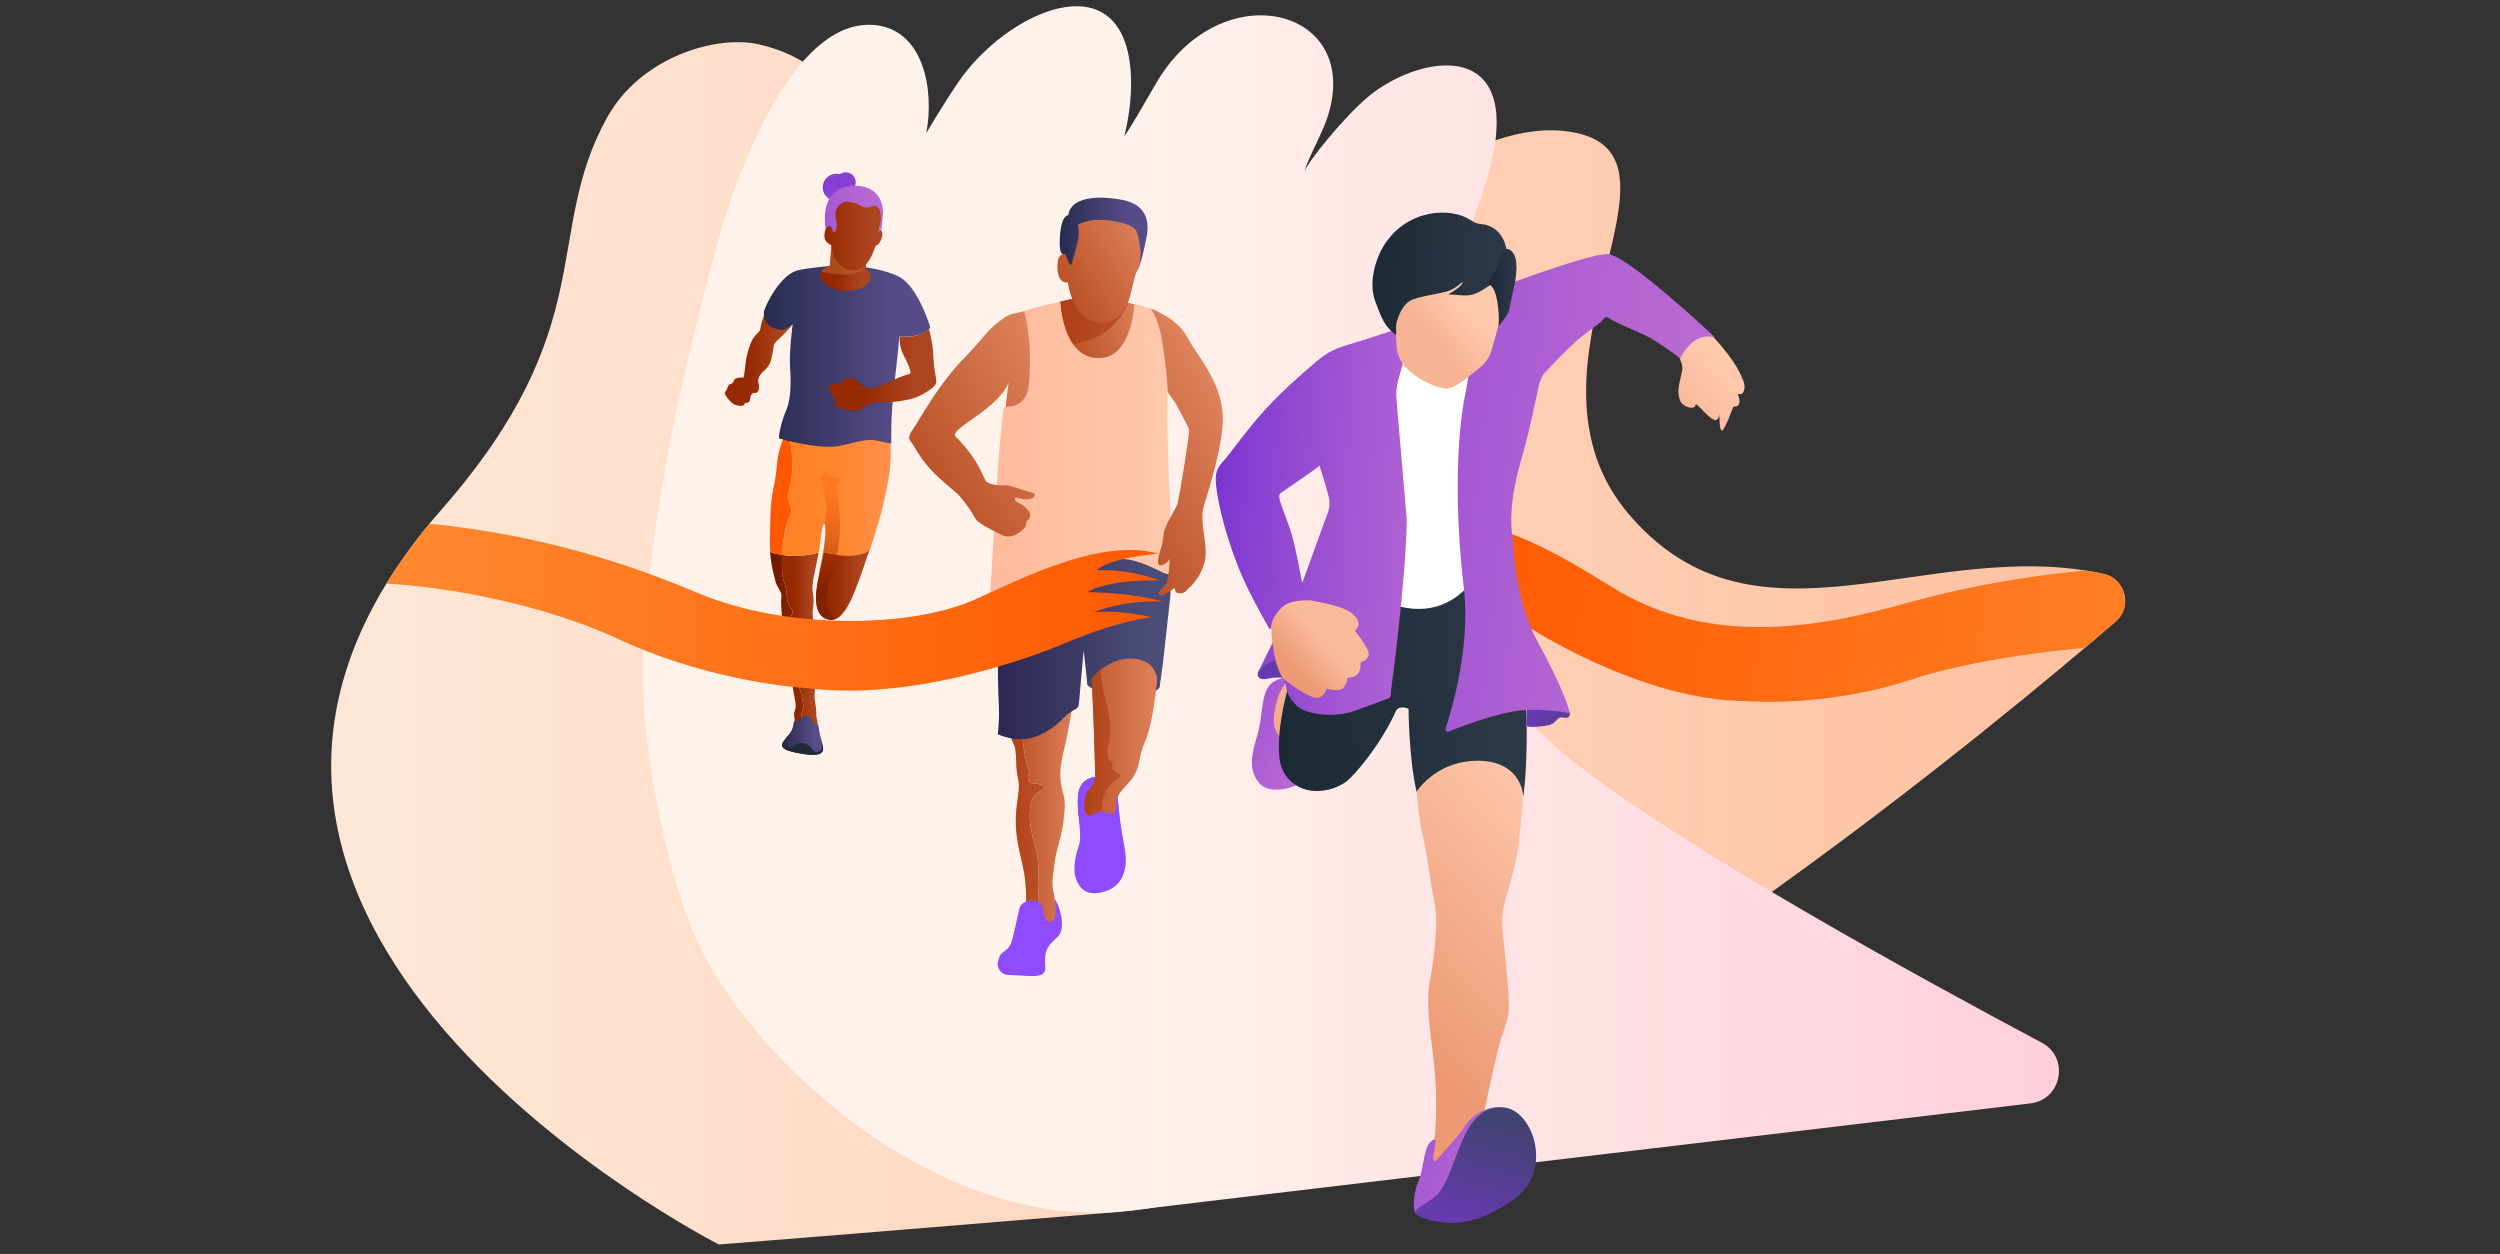 <?xml version="1.0" encoding="UTF-8"?>
<svg xmlns="http://www.w3.org/2000/svg" xmlns:xlink="http://www.w3.org/1999/xlink" viewBox="0 0 1440 722.26">
  <rect x="0" y="0" width="1440" height="722.26" fill="#333333" stroke="none"/>
  <defs>
    <linearGradient id="linear-gradient" x1="1240.04" y1="370.55" x2="190.75" y2="370.55" gradientUnits="userSpaceOnUse">
      <stop offset="0" stop-color="#ffc0a0"></stop>
      <stop offset=".49" stop-color="#fed4bc"></stop>
      <stop offset="1" stop-color="#fee7d6"></stop>
    </linearGradient>
    <linearGradient id="linear-gradient-2" x1="1185.96" y1="351.06" x2="370.14" y2="351.06" gradientUnits="userSpaceOnUse">
      <stop offset="0" stop-color="#ffcfdc"></stop>
      <stop offset=".67" stop-color="#fff2eb"></stop>
    </linearGradient>
    <linearGradient id="linear-gradient-3" x1="473.9" y1="107.92" x2="489.56" y2="107.92" gradientUnits="userSpaceOnUse">
      <stop offset="0" stop-color="#7b36d2"></stop>
      <stop offset=".18" stop-color="#8740d2"></stop>
    </linearGradient>
    <linearGradient id="linear-gradient-4" x1="481.46" y1="104.95" x2="492.89" y2="104.95" gradientUnits="userSpaceOnUse">
      <stop offset=".18" stop-color="#833cd2"></stop>
      <stop offset=".29" stop-color="#8740d2"></stop>
    </linearGradient>
    <linearGradient id="linear-gradient-5" x1="469.99" y1="336.43" x2="501.2" y2="336.43" gradientUnits="userSpaceOnUse">
      <stop offset=".33" stop-color="#962900"></stop>
      <stop offset=".8" stop-color="#ae4521"></stop>
    </linearGradient>
    <linearGradient id="linear-gradient-6" x1="450.38" y1="376.38" x2="472.13" y2="376.38" xlink:href="#linear-gradient-5"></linearGradient>
    <linearGradient id="linear-gradient-7" x1="513.11" y1="277.92" x2="450.5" y2="277.92" gradientUnits="userSpaceOnUse">
      <stop offset="0" stop-color="#ff914d"></stop>
      <stop offset=".35" stop-color="#ff8936"></stop>
      <stop offset=".71" stop-color="#ff8328"></stop>
      <stop offset="1" stop-color="#ff8223"></stop>
    </linearGradient>
    <linearGradient id="linear-gradient-8" x1="443.6" y1="368.58" x2="462.71" y2="368.58" gradientUnits="userSpaceOnUse">
      <stop offset=".19" stop-color="#721b00"></stop>
      <stop offset="1" stop-color="#962900"></stop>
    </linearGradient>
    <linearGradient id="linear-gradient-9" x1="477.16" y1="357.12" x2="477.16" y2="271.52" gradientUnits="userSpaceOnUse">
      <stop offset=".19" stop-color="#721b00"></stop>
      <stop offset=".88" stop-color="#ff5900" stop-opacity=".5"></stop>
    </linearGradient>
    <linearGradient id="linear-gradient-10" x1="417.44" y1="205.43" x2="459.47" y2="205.43" xlink:href="#linear-gradient-5"></linearGradient>
    <linearGradient id="linear-gradient-11" x1="439.97" y1="205.2" x2="535.76" y2="205.2" gradientUnits="userSpaceOnUse">
      <stop offset="0" stop-color="#262c4f"></stop>
      <stop offset=".8" stop-color="#584c88"></stop>
    </linearGradient>
    <linearGradient id="linear-gradient-12" x1="476.99" y1="213.05" x2="539.31" y2="213.05" xlink:href="#linear-gradient-5"></linearGradient>
    <linearGradient id="linear-gradient-13" x1="472.37" y1="152.76" x2="501.56" y2="152.76" xlink:href="#linear-gradient-5"></linearGradient>
    <linearGradient id="linear-gradient-14" x1="474.85" y1="133.79" x2="508.23" y2="133.79" gradientUnits="userSpaceOnUse">
      <stop offset="0" stop-color="#962900"></stop>
      <stop offset=".8" stop-color="#ae4521"></stop>
    </linearGradient>
    <linearGradient id="linear-gradient-15" x1="475.08" y1="120.22" x2="508.61" y2="120.22" gradientUnits="userSpaceOnUse">
      <stop offset="0" stop-color="#a458d3"></stop>
      <stop offset=".06" stop-color="#a659d3"></stop>
      <stop offset=".57" stop-color="#b465d3"></stop>
      <stop offset="1" stop-color="#ba6ad3"></stop>
    </linearGradient>
    <linearGradient id="linear-gradient-16" x1="450.52" y1="423.7" x2="474.1" y2="423.7" xlink:href="#linear-gradient-11"></linearGradient>
    <linearGradient id="linear-gradient-17" x1="620.53" y1="458.69" x2="585.14" y2="458.69" gradientTransform="rotate(-.24 534.065 332.958)" gradientUnits="userSpaceOnUse">
      <stop offset="0" stop-color="#dd835d"></stop>
      <stop offset="1" stop-color="#bc5229"></stop>
    </linearGradient>
    <linearGradient id="linear-gradient-18" x1="578" y1="458.1" x2="600.97" y2="458.1" gradientTransform="rotate(-.24 534.065 332.958)" gradientUnits="userSpaceOnUse">
      <stop offset="0" stop-color="#af3f14"></stop>
      <stop offset="1" stop-color="#bc5229"></stop>
    </linearGradient>
    <linearGradient id="linear-gradient-19" x1="666.93" y1="428.75" x2="620.29" y2="428.75" xlink:href="#linear-gradient-17"></linearGradient>
    <linearGradient id="linear-gradient-20" x1="674.08" y1="369.47" x2="574.48" y2="369.05" gradientTransform="rotate(-.24 534.065 332.958)" gradientUnits="userSpaceOnUse">
      <stop offset=".12" stop-color="#4b4d78"></stop>
      <stop offset=".99" stop-color="#2d2753"></stop>
    </linearGradient>
    <linearGradient id="linear-gradient-21" x1="657.8" y1="175.23" x2="616.81" y2="198.89" xlink:href="#linear-gradient-17"></linearGradient>
    <linearGradient id="linear-gradient-22" x1="611.3" y1="185.23" x2="650.66" y2="185.23" xlink:href="#linear-gradient-18"></linearGradient>
    <linearGradient id="linear-gradient-23" x1="570.14" y1="259.24" x2="674.86" y2="259.24" gradientTransform="rotate(-.24 534.065 332.958)" gradientUnits="userSpaceOnUse">
      <stop offset="0" stop-color="#ffba9b"></stop>
      <stop offset="1" stop-color="#ffc9ad"></stop>
    </linearGradient>
    <linearGradient id="linear-gradient-24" x1="710.32" y1="238.16" x2="632.74" y2="282.95" xlink:href="#linear-gradient-17"></linearGradient>
    <linearGradient id="linear-gradient-25" x1="664.01" y1="133.82" x2="612.59" y2="163.51" xlink:href="#linear-gradient-17"></linearGradient>
    <linearGradient id="linear-gradient-26" x1="611.18" y1="135.03" x2="661.83" y2="135.03" gradientTransform="rotate(-.24 534.065 332.958)" xlink:href="#linear-gradient-11"></linearGradient>
    <linearGradient id="linear-gradient-27" x1="617.12" y1="225.48" x2="535.47" y2="272.62" xlink:href="#linear-gradient-17"></linearGradient>
    <linearGradient id="linear-gradient-28" x1="620.3" y1="429.84" x2="644.79" y2="429.84" xlink:href="#linear-gradient-18"></linearGradient>
    <linearGradient id="linear-gradient-29" x1="113.53" y1="348.24" x2="670.05" y2="348.24" gradientUnits="userSpaceOnUse">
      <stop offset="0" stop-color="#ff963d"></stop>
      <stop offset="1" stop-color="#ff5900"></stop>
    </linearGradient>
    <linearGradient id="linear-gradient-30" x1="1476.55" y1="361.68" x2="831.12" y2="361.68" gradientTransform="rotate(5.56 1130.69 344.422)" xlink:href="#linear-gradient-29"></linearGradient>
    <linearGradient id="linear-gradient-31" x1="940.62" y1="196.64" x2="966.29" y2="168.07" gradientTransform="rotate(10.04 789.524 339.055)" gradientUnits="userSpaceOnUse">
      <stop offset="0" stop-color="#f9b99a"></stop>
      <stop offset=".76" stop-color="#ffc9ad"></stop>
    </linearGradient>
    <linearGradient id="linear-gradient-32" x1="705.75" y1="379.92" x2="750.43" y2="379.92" gradientTransform="rotate(24.17 637.916 435.997)" xlink:href="#linear-gradient-15"></linearGradient>
    <linearGradient id="linear-gradient-33" x1="746.78" y1="589.81" x2="954.06" y2="431.76" gradientTransform="rotate(-4.6 575.566 645.819)" gradientUnits="userSpaceOnUse">
      <stop offset=".15" stop-color="#ec9974"></stop>
      <stop offset=".76" stop-color="#ffc9ad"></stop>
    </linearGradient>
    <linearGradient id="linear-gradient-34" x1="753.15" y1="419.52" x2="897.97" y2="419.52" gradientTransform="rotate(-4.6 575.566 645.819)" gradientUnits="userSpaceOnUse">
      <stop offset="0" stop-color="#1b2a35"></stop>
      <stop offset="1" stop-color="#2e3947"></stop>
    </linearGradient>
    <linearGradient id="linear-gradient-35" x1="876.51" y1="392.89" x2="902.06" y2="392.89" gradientTransform="rotate(6.14 730.531 422.963)" gradientUnits="userSpaceOnUse">
      <stop offset="0" stop-color="#683ab3"></stop>
      <stop offset="1" stop-color="#593e9a"></stop>
    </linearGradient>
    <linearGradient id="linear-gradient-36" x1="821.69" y1="268.74" x2="961.95" y2="268.74" gradientTransform="rotate(6.14 730.531 422.963)" xlink:href="#linear-gradient-15"></linearGradient>
    <linearGradient id="linear-gradient-37" x1="720.77" y1="385.7" x2="751.72" y2="385.7" xlink:href="#linear-gradient-35"></linearGradient>
    <linearGradient id="linear-gradient-38" x1="692.92" y1="296.56" x2="806.33" y2="296.56" gradientTransform="rotate(3.07 754.986 413.894)" gradientUnits="userSpaceOnUse">
      <stop offset="0" stop-color="#7b36d2"></stop>
      <stop offset=".19" stop-color="#8740d2"></stop>
      <stop offset=".7" stop-color="#a457d2"></stop>
      <stop offset="1" stop-color="#af61d3"></stop>
    </linearGradient>
    <linearGradient id="linear-gradient-39" x1="734.33" y1="388.75" x2="770.82" y2="348.12" gradientTransform="rotate(6.14 730.531 422.963)" gradientUnits="userSpaceOnUse">
      <stop offset=".15" stop-color="#ec9974"></stop>
      <stop offset=".57" stop-color="#f9ba9b"></stop>
    </linearGradient>
    <linearGradient id="linear-gradient-40" x1="780.47" y1="198.75" x2="833.65" y2="139.55" gradientTransform="rotate(6.14 730.531 422.963)" gradientUnits="userSpaceOnUse">
      <stop offset=".3" stop-color="#f6b494"></stop>
      <stop offset=".6" stop-color="#ffc9ad"></stop>
    </linearGradient>
    <linearGradient id="linear-gradient-41" x1="777.04" y1="154.73" x2="853.1" y2="154.73" gradientTransform="rotate(3.07 754.986 413.894)" xlink:href="#linear-gradient-34"></linearGradient>
    <linearGradient id="linear-gradient-42" x1="843.96" y1="159.98" x2="859.45" y2="159.98" gradientTransform="rotate(3.07 754.986 413.894)" xlink:href="#linear-gradient-34"></linearGradient>
    <linearGradient id="linear-gradient-43" x1="831.7" y1="618.41" x2="883.51" y2="618.41" gradientTransform="rotate(21.74 715.46 614.026)" xlink:href="#linear-gradient-15"></linearGradient>
    <linearGradient id="linear-gradient-44" x1="841.69" y1="689.13" x2="841.69" y2="616.04" gradientTransform="rotate(13.43 764.349 710.37)" gradientUnits="userSpaceOnUse">
      <stop offset="0" stop-color="#683ab3"></stop>
      <stop offset=".49" stop-color="#523f8d"></stop>
      <stop offset="1" stop-color="#3e446b"></stop>
    </linearGradient>
    <clipPath id="clippath">
      <path class="cls-18" d="M1025.8 509.96c86.06-61.89 158.41-122.33 192.78-151.87 9.98-8.58 5.78-24.82-7.09-27.59-101.07-21.82-199.62 50.91-272.7-33.62-10.73-12.41 121.13-29.49 121.47-43.57 3.53-144.32-87.65-166.68-155.99-177.44-13.87-2.18-28.18-.03-42.87 4.95 7.33-58.6-46.7-47.58-73.68-24.83C774 67.55 752.73 93.87 751.5 98.62c1.02-5.4 9.32-20.48 12.37-28.93 23.48-65.01-60.66-86.75-98.26-21.23-18.32 31.94-17.97 29.68-17.97 29.68s5.14-18.39 3.59-37.61c-5.13-63.8-71.66-34.02-99.61 7.29-8.87 13.11-18.09 28.8-18.09 28.8 4.7-24.31-1.19-59.89-30.22-62.24-15.34-1.24-29.06 7.58-40.9 21.12-7.29-4.39-15.47-7.74-25.4-9.98-24.53-5.55-68.18 7.34-87.46 42.4-37.12 67.54-2.65 119.94-95.34 225.7C46.87 530.19 414.04 716.81 414.04 716.81s608.82 7.77 782.25-6.63l123.27-64.98s-167.12-70.05-293.75-135.24Z"></path>
    </clipPath>
    <style>.cls-13,.cls-18,.cls-39,.cls-4{stroke-width:0}.cls-4{fill:#2b5565}.cls-13{fill:#e8bc5e}.cls-18{fill:none}.cls-39{fill:#8f4bff}</style>
  </defs>
  <g style="isolation:isolate">
    <g id="Layer_2">
      <g id="Layer_3">
        <path class="cls-18" d="M1440 722.2.73 722.26 0 0h1440v722.2z"></path>
        <g style="clip-path:url(#clippath)">
          <path d="M1240.04 339.37c-110.87-45.75-221.3 49.99-301.25-42.49-73.52-85.04 45.5-208.42-34.51-221-93.77-14.75-208.3 168.71-315.55 84.15C493.57 85 492.66 38.12 437 25.53c-24.53-5.55-68.18 7.34-87.46 42.4-37.12 67.54-2.65 119.94-95.34 225.7C46.86 530.2 414.03 716.82 414.03 716.82s57.42-4.42 230.85-18.81c214.7-17.82 595.16-358.63 595.16-358.63Z" style="fill:url(#linear-gradient);stroke-width:0"></path>
          <path d="M1169.49 635.58c18.14-2.16 22.69-26.4 6.57-34.98-73.2-38.95-203.04-110.36-265.98-158.98-96.07-74.21-105.18-180.32-83.72-251.14 7.13-23.55 14.97-46.17 23.38-67.68 40.82-104.41-29.83-93.93-62.01-66.8-13.72 11.56-34.99 37.88-36.22 42.63 1.02-5.4 9.32-20.48 12.37-28.93 23.48-65.01-60.66-86.75-98.26-21.23-18.32 31.94-17.97 29.68-17.97 29.68s5.14-18.39 3.59-37.61c-5.13-63.8-71.66-34.02-99.61 7.29-8.87 13.11-18.09 28.8-18.09 28.8 4.7-24.31-1.19-59.89-30.22-62.24-42.74-3.45-72.93 71.21-84.86 108.31-9.89 30.75-24.81 94.93-27.83 109.1-10.16 47.71-18.87 104.62-20.32 144.88-2 55.46 15.31 130.38 31.36 165.64C430.82 606.37 534 706.66 644.89 697.98l524.61-62.42Z" style="fill:url(#linear-gradient-2);stroke-width:0"></path>
          <circle cx="481.73" cy="107.92" r="7.83" style="fill:url(#linear-gradient-3);stroke-width:0"></circle>
          <circle cx="487.17" cy="104.95" r="5.72" style="fill:url(#linear-gradient-4);stroke-width:0"></circle>
          <path d="M470.21 340.3c-.51 5.07-.81 14.99 7.16 16.68 7.97 1.69 13.57-11.12 19.73-29.33 1.17-3.44 2.59-7.48 4.1-11.92-5.55 3.83-13.08 4.33-26.69 2.68-1.45 7.16-3.88 17.73-4.3 21.9Z" style="fill:url(#linear-gradient-5);stroke-width:0"></path>
          <path d="M450.5 319.63c-.14 3.02-.16 6.18-.02 9.41.28 6.22 2.62 7.64 2.8 14.76.06 2.37.89 4.97 2.47 6.6.87.9 1.12 2.24.54 3.35-3.5 6.69-1.95 14.87-.91 22.42 1.16 8.37 5.86 20.16 7.13 28.51.86 5.66-1.39 3.68-.77 11.18 0 .09.21 1.48.52 3.63-1.53-.23-3.05-.45-4.57-.71-.13-.02-.25-.03-.38-.04.02-.19.03-.4.05-.6-.49 1.56-1.51 3.41-3.45 5.7-4.58 5.39-6.66 7.81 8.04 10.3 14.71 2.48 9.12-4.65 9.24-11.78.15-8.56-1.25-8.03-1.03-12.09.12-2.22-1.07-6.95-1-9.25.42-13.8 4.18-14.33 1.27-32.37-.91-5.65-2.95-12.88-2.15-18.15 1.14-7.51-.73-8.08-.23-13.54.52-5.64 2.19-11.14 3.53-18.85-.97.45-4.07 1.36-10.09 2.01-2.63.28-7.13.06-10.99-.49Z" style="fill:url(#linear-gradient-6);stroke-width:0"></path>
          <path d="M501.06 316.59c.11-.41 1.5-4.37 1.64-4.82 2.11-6.99 4.38-13.94 6.03-21.06 2.15-9.29 4.15-18.65 4.35-28.2.16-7.65-.13-17.78-6.93-22.86-4.86-3.63-11.44-4.21-17.3-4.03-10.25.32-20.51 2.99-30.13 6.41-1.7 2.51-3.07 5.16-3.46 8.15-.44 3.42.47 6.86.77 10.3.78 9.07.4 14.5-1.96 23.29-1.69 6.28 3.9 7.45.62 14.14-2.02 4.12-3.74 12.19-4.19 21.73 3.86.55 8.36.77 10.99.49 2-.22 9.64-1.3 10.24-2.19.28-.42 1.48-16.28 3-16.03 2.03-.17-.24 14.62-.42 16.46 2.79.71 9.48 1.76 13.83 1.82 5.5.08 12.48-1.88 12.93-3.6Z" style="fill:url(#linear-gradient-7);stroke-width:0"></path>
          <path d="M457.69 418.78c1.52.25 3.05.48 4.57.71-.31-2.15-.51-3.54-.52-3.63-.62-7.51 1.63-5.52.77-11.18-1.27-8.35-5.97-20.14-7.13-28.51-1.04-7.54-2.59-15.72.91-22.42.58-1.11.34-2.45-.54-3.35-1.57-1.62-2.41-4.23-2.47-6.6-.18-7.12-2.53-8.54-2.8-14.76-.14-3.23-.13-6.39.02-9.41-3.24-.46-6.02-1.15-6.9-1.96.33 6.77 1.65 11.45 3.03 17.08.96 3.92 3.88 5.95 3.48 9.15-.66 5.31.66 11.35.47 14.88-.54 10.11-.71 12.98.97 18.51 2.84 9.28 3.94 12.11 4.81 17.15 1.72 9.91 2.68 12.09 1.39 15.04-1.17 2.67.82 4.77-.41 8.66-.01.21-.03.41-.05.6.12 0 .25.02.38.04Z" style="fill:url(#linear-gradient-8);stroke-width:0"></path>
          <path d="M447.33 269.5c-.16 3.23-1.02 7.63-1.87 12.02-.11.67-.23 1.36-.37 2.06-1.47 7.45-1.51 18.39-1.57 30.44 0 1.29.02 2.5.08 3.65.87.81 3.66 1.5 6.9 1.96.45-9.53 2.17-17.61 4.19-21.73 3.28-6.69-2.3-7.86-.62-14.14 2.36-8.79 2.74-14.22 1.96-23.29-.3-3.44-1.21-6.87-.77-10.3.39-2.99 1.76-5.64 3.46-8.15-1.3.46-2.03.75-2.03.75s-8.56 10.71-9.35 26.72Z" style="fill:#ff5900;stroke-width:0"></path>
          <g style="opacity:.61;mix-blend-mode:multiply">
            <path d="M472.59 274.74c2.7 9.22 4.59 17.67 2.62 27.16.45 2.4.19 8.22-.52 12.43-1.07 6.35-3.96 20.89-4.48 25.96-.51 5.07-.81 14.99 7.16 16.68 1.07.23 2.1.18 3.09-.09-.18-1.79-1.57-3.36-2.53-4.97-3.82-6.46-.74-14.57 1.54-21.72 3.87-12.11 5.19-25.02 3.87-37.66-.69-6.61-2.82-11.5.99-16.95-3.94.06-5.71-.42-9.03-4.06-2.58 3.05-2.21 2.65-2.71 3.22Z" style="fill:url(#linear-gradient-9);stroke-width:0"></path>
          </g>
          <path d="M476.5 133.87c.49-.11 1.03.14 1.37.53.35.39.57.86.72 1.34.27.98.31 1.98.24 2.96 0 .12-.11.22-.24.21-.1 0-.18-.08-.21-.17-.09-.38-.28-.8-.6-1.06-.32-.27-.77-.38-1.23-.37.43-.14.97-.15 1.4.13.43.27.73.7.87 1.2l-.44.04c-.01-.96-.04-1.91-.24-2.83" style="fill:#864d1e;stroke-width:0"></path>
          <path class="cls-13" d="M506.59 298.67c-.08.29-.17.58-.25.87.08-.29.17-.58.25-.87ZM511.43 277.27c-.05.29-.09.58-.14.88.05-.29.09-.58.14-.88ZM510.39 283.13c-.02.08-.03.17-.05.25.02-.08.03-.17.05-.25ZM511.81 274.74l-.12.85.12-.85ZM508.71 290.66c-.07.27-.13.54-.2.8.07-.27.13-.53.2-.8ZM507.26 296.27l-.21.75.21-.75ZM507.97 293.58c-.03.1-.05.2-.08.31.03-.1.05-.2.08-.31ZM512.13 272.25c-.02.18-.05.36-.07.54.02-.18.05-.36.07-.54ZM509.32 288.1l-.21.89.21-.89ZM509.87 285.61l-.18.82.18-.82ZM510.99 279.93c-.04.24-.08.48-.13.72.04-.24.08-.48.13-.72ZM475.11 315.33ZM512.12 251.23c.04.24.06.48.1.72-.03-.24-.06-.48-.1-.72ZM512.42 253.55c.03.28.06.55.08.83-.03-.28-.05-.55-.08-.83ZM512.81 261.51c0 .22 0 .45-.01.68 0-.23 0-.45.01-.68ZM512.64 266.46c-.02.28-.03.56-.05.84.02-.28.04-.56.05-.84ZM512.44 269.16c-.02.2-.03.41-.05.61.02-.21.03-.41.05-.61ZM512.63 255.96c.02.26.04.52.05.79-.02-.26-.04-.52-.05-.79ZM512.77 258.71c0 .14.01.27.02.41 0-.14-.01-.27-.02-.41ZM512.76 263.95c0 .28-.02.57-.03.85l.03-.85ZM503.55 308.64c-.09.29-.19.58-.28.87.09-.29.19-.58.28-.87ZM504.26 306.42c-.07.24-.15.47-.23.71.08-.24.15-.47.23-.71ZM505.13 303.6l-.18.61.18-.61ZM502.84 310.83c-.1.29-.19.58-.29.87.1-.29.19-.58.29-.87ZM505.89 301.07c-.08.28-.16.56-.25.84.08-.28.16-.56.25-.84ZM502.12 313.01l-.27.81.27-.81Z"></path>
          <path class="cls-4" d="M512.58 267.3c-.04.62-.09 1.24-.15 1.86l.15-1.86ZM512.78 259.12c.02.79.03 1.59.02 2.4 0-.8 0-1.6-.02-2.4ZM512.68 256.75ZM512.72 264.81c-.02.55-.05 1.1-.09 1.65l.09-1.65ZM512.8 262.19c0 .59-.02 1.17-.04 1.76.02-.59.03-1.18.04-1.76ZM512.22 251.96c.07.53.14 1.06.19 1.59-.06-.53-.12-1.06-.19-1.59ZM506.34 299.53l-.45 1.54c.15-.51.3-1.02.45-1.54ZM501.85 313.82c-.22.64-.43 1.28-.64 1.9.21-.63.43-1.26.64-1.9ZM512.5 254.38c.05.53.09 1.05.13 1.58-.04-.53-.08-1.06-.13-1.58ZM511.75 248.98ZM512.39 269.77c-.08.82-.16 1.65-.26 2.47.1-.83.18-1.65.26-2.47ZM475.14 315.16c.05-.28.1-.56.14-.82-.04.26-.09.53-.14.82ZM509.69 286.43c-.12.56-.25 1.12-.38 1.67.13-.56.25-1.12.38-1.67ZM509.11 288.99c-.13.56-.26 1.11-.4 1.66.14-.55.27-1.11.4-1.66ZM504.95 304.21c-.23.74-.46 1.48-.69 2.21.23-.73.46-1.47.69-2.21ZM504.04 307.13c-.16.51-.32 1.01-.48 1.51.16-.5.32-1.01.48-1.51ZM510.34 283.38c-.15.74-.3 1.49-.46 2.23.16-.74.31-1.48.46-2.23ZM507.9 293.88c-.21.8-.42 1.6-.64 2.39.22-.79.43-1.59.64-2.39ZM507.05 297.03c-.15.55-.3 1.1-.46 1.64.15-.54.31-1.09.46-1.64ZM508.51 291.46l-.54 2.12c.18-.7.36-1.41.54-2.12ZM502.55 311.7c-.15.44-.29.87-.43 1.3.14-.43.29-.87.43-1.3ZM505.65 301.9c-.17.57-.34 1.13-.51 1.69.17-.56.34-1.12.51-1.69ZM511.69 275.59c-.08.56-.17 1.12-.25 1.68.09-.56.17-1.12.25-1.68ZM503.27 309.51c-.14.44-.29.89-.43 1.32.14-.44.29-.88.43-1.32ZM511.29 278.15c-.1.59-.2 1.18-.3 1.78.1-.59.21-1.18.3-1.78ZM512.06 272.79c-.08.65-.16 1.3-.25 1.95.09-.65.17-1.3.25-1.95ZM510.86 280.65c-.15.83-.31 1.66-.47 2.48.16-.83.32-1.65.47-2.48Z"></path>
          <path d="M441.69 177.07s-2.83 6.85-3.79 12.56c-.4 2.36-3.59 2.95-5.48 8.08-1.67 4.54-2.56 6.9-3.81 18.34l-.4 1.46s-4.74-.58-5.52 1.74c0 0-.45 1.81-1.74 1.85s-1.64 1.59-2.2 3.02c-.43 1.1-1.29 1.53-1.3 2.44 0 .9 3.64 5.74 5.59 6.46s4.96 1.38 5.74-.17c.78-1.55.1-.57 1.29-.76 1.19-.19 2.01-1 2.01-2.55s1.12-3.27 2.4-3.18c1.27.09 2.52-.4 2.71-3.08s-1.24-3.36.19-6.48c1.43-3.13 5.15-4.05 6.58-8.84 1.78-5.94 1.13-8.85 2.57-10.56 2.62-3.12 7.46-5.84 12.76-15.28 2.4-4.28-17.58-5.06-17.58-5.06Z" style="fill:url(#linear-gradient-10);stroke-width:0"></path>
          <path d="M479.98 153.02s-13.46 1.11-20.07 2.58c-6.61 1.46-12.3 9.05-15.7 14.84-3.33 5.67-4.16 8.93-4.16 8.93s-1.51 8.96 8.98 10.52c4.22.63 7.56-3.18 7.56-3.18s-2.18 15.99-1.5 25.22c.68 9.23.33 18.42-2.22 24.35-2.55 5.93-4.35 13.53-4.13 16.32 0 0 23.45 6.71 35.05 4.19 11.6-2.51 15.89-4.54 23.3-2.6s6.33.93 6.33.93-.69-14.41 2.06-36.92c2.7-22.11 2.79-28.94 2.79-28.94.4-2.23-1.84 4.17-1.84 4.17 1.96.67 6.96.72 9.89.16 7.32-1.41 9.5-4.47 9.45-5.17-.05-.7-5.97-19.65-15.16-27.2-6.38-5.24-21.94-7.23-21.94-7.23l-18.68-.99Z" style="fill:url(#linear-gradient-11);stroke-width:0"></path>
          <path d="M518.26 193.79s-.74 5.25 2.34 11.04c2.85 5.37 4.61 10.08 3.58 10.38-9.11 2.69-17.24 7.82-22.25 8.52-1.23.17-4.32-1.27-5.73-1.99 0 0-.94-1.73-3.78-3.25-1.54-.82-3.46-1.26-5.21-.56-1.49.6-1.57 2.07-1.57 2.07-2.87.88-6.16.83-8.16 2.63-1.03.93-.28 3.13 1.04 2.97s.06 2.06 1.35 2.79.54 2.41 1.21 3.3.14 3.24 1.81 3.27c1.67.03 9 3.39 14.02.11 1.39-.91 4.41-2.99 5.86-3.21 4.83-.74 6.67 1.03 20.54-1.7 5.92-1.17 10.58-4.52 12.09-5.5 3.3-2.14 4.31-3.79 3.77-6.55-2.68-13.72-.13-12.7-4.02-28.51 0 0-2.82 2.76-8.64 3.98-4.35.91-8.25.23-8.25.23Z" style="fill:url(#linear-gradient-12);stroke-width:0"></path>
          <path d="m479.23 138.11-1.3 15.25s-6.34 1.69-5.48 6.17c.34 1.76 4.45 7.21 12.94 7.78 8.5.57 13.24-1.75 15.35-5.17 2.69-4.36-2.14-7.17-2.14-7.17.21-2.62.21-4.34.52-5.5.49-1.88-19.89-11.36-19.89-11.36Z" style="fill:url(#linear-gradient-13);stroke-width:0"></path>
          <path d="m498.26 152.2-8.43-8.69c-4-2.17-8.27-4.26-9.9-5.06l-.96 2.72-1.04 12.18s-4.32 1.43-4.94 3.37l.54-.21c23.65 5.48 24.73-4.31 24.73-4.31Z" style="fill:#d18c51;opacity:.35;mix-blend-mode:multiply;stroke-width:0"></path>
          <path d="M495.3 112.12c-7.93-1.26-16.07-.39-17.8 17.02 0 0-2.41 1.92-2.65 6.35s4.03 5.67 4.03 5.67.04 11.03 10.19 14.33c1.35.44 3.65.61 5.55-.06 3.29-1.17 6.6-5.17 8.92-11.65.14-.39.64-1.74.98-2.3.37-.61.72-.12 1.48-.89 1.01-1.02 2.38-3.86 2.21-6.17-.24-3.39-2.36-.94-2.36-.94s8.02-18.38-10.56-21.34Z" style="fill:url(#linear-gradient-14);stroke-width:0"></path>
          <path d="M476.05 131.13c.39-.73 3.41-2.17 3.48 2.15 0 .2 1.21.42 1.75-.07.2-.18.39-1.8.67-2.94.44-1.82-.66-4.23-.75-6.1-.22-5.05 3.32-7.07 4.43-7.54 2.75-1.16 6.59.23 7.8.69 2.47.94 3.34 2.29 5.8 2.29 1.21 0 3.24-.94 4.44-1.1 1.51-.21 2.87 1.85 3.29 3.31.3 1.05.55 3.54.5 4.16-.26 3.14-.83 4.85-1.44 7.24-.13.51.25.01.75-.17 1.59-.57 1.14-5.12 1.66-8.17.9-5.35-.9-17.93-16.18-17.94-15.14-.01-18.6 12.89-16.67 25.13l.48-.94Z" style="fill:url(#linear-gradient-15);stroke-width:0"></path>
          <g style="mix-blend-mode:multiply;opacity:.42">
            <path d="M445.09 283.58c.14-.7.26-1.39.37-2.06-.8 4.12-1.58 8.23-1.75 11.33-.67 11.97-.46 19.71-.13 24.8 0 0 .02.02.03.02-.06-1.15-.09-2.36-.08-3.65.06-12.04.11-22.98 1.57-30.44Z" style="fill:#e95f5c;stroke-width:0"></path>
          </g>
          <path d="M468.95 417.04c-1.4-1.32.1-4.4-4.79-4.45-4.89-.05-3.41 3.42-4.48 2.85-.19-.1-.4-.18-.6-.24-.94-.28-1.89.41-1.98 1.39-.2 2.11-.81 4.4-3.2 7.24-4.54 5.42-6.66 7.81 8.04 10.3 14.71 2.48 12.77-2.32 10.83-9.17-.44-1.55-.92-3.99-1.39-6.95a.62.62 0 0 0-.64-.52c-.54.03-1.33-.02-1.79-.45Z" style="fill:url(#linear-gradient-16);stroke-width:0"></path>
          <path d="M461.94 434.14c11.97 2.02 12.91-.78 11.81-5.59-.38 3.18-.83 3.96-3.02 4.73-2.19.77-3.27-4.31-8.03-5.25-4.76-.93-5.93 3.95-8.58 2.08-2.65-1.87-.21-6.27-.21-6.27-4.54 5.42-6.66 7.81 8.04 10.3Z" style="stroke-width:0;fill:#1e2a35"></path>
          <path d="M626.32 394.46s2.57 4.56 19.53 5.22 18.74-.37 21.5-3.13c2.75-2.76-1.67-18.09-8.55-19.19s-29.45 1.55-30.74 8.34c-1.29 6.79-1.73 8.76-1.73 8.76Z" style="fill:#4f4463;stroke-width:0"></path>
          <path d="M585.77 390.14c-1.61 4.67 2.4 24.05 2.88 30.55 1.82 24.95 5.44 20.51 3.64 25.8-.82 2.42.74 5.18 3.26 4.76.46-.08 2.94.36 3.4.51 2.58.82 3.1 1.91 1.93 2.69-3.58 2.4-7.58 3.87-7.77 14.54-.19 10.74 3.77 17.74 4.61 26.27 1.34 13.61.18 26.99-1.43 40.43 5.61-.75 6.97-3.88 14.78-3.36-1.73-10.55-3.52-13.94-3.52-13.94-.19-4.25-.96-3.92-1.22-7.44-.33-4.46.14-6.17.85-12.06 1.54-12.75 4.94-15.88 6.06-32.71.84-12.59-5.87-12.29-.27-34.88 5.04-20.33 7.77-49.15 7.77-49.15l-19.77-.99c-7.48 2.11-13.75 4.84-15.19 9Z" style="fill:url(#linear-gradient-17);stroke-width:0"></path>
          <path class="cls-13" d="M583.91 428.66c2.31 5.1.56 11.58 2.51 19.93 2.05 8.75-3.76 17.38-.04 37.64 2.26 12.29 4.89 16.6 4.67 34.18-.09 7.64 2.27 9.01 1.17 15.39 1.6.1 2.92.04 4.07-.11 1.61-13.44 2.77-26.82 1.43-40.43-.84-8.52-4.8-15.53-4.61-26.27.19-10.67 4.19-12.14 7.77-14.54 1.17-.79.65-1.88-1.93-2.69-.46-.15-2.94-.58-3.4-.51-2.52.41-4.08-2.34-3.26-4.76 1.79-5.29-1.83-.85-3.64-25.8-.47-6.5-4.49-25.88-2.88-30.55 1.43-4.16 7.71-6.89 15.19-9l-21.3-1.06c.01-2.8-5.13 27.86 4.24 48.57Z"></path>
          <path d="M583.91 428.66c2.31 5.1.56 11.58 2.51 19.93 2.05 8.75-3.76 17.38-.04 37.64 2.26 12.29 4.89 16.6 4.67 34.18-.09 7.64 2.27 9.01 1.17 15.39 1.6.1 2.92.04 4.07-.11 1.61-13.44 2.77-26.82 1.43-40.43-.84-8.52-4.8-15.53-4.61-26.27.19-10.67 4.19-12.14 7.77-14.54 1.17-.79.65-1.88-1.93-2.69-.46-.15-2.94-.58-3.4-.51-2.52.41-4.08-2.34-3.26-4.76 1.79-5.29-1.83-.85-3.64-25.8-.47-6.5-4.49-25.88-2.88-30.55 1.43-4.16 7.71-6.89 15.19-9l-21.3-1.06c.01-2.8-5.13 27.86 4.24 48.57Z" style="fill:url(#linear-gradient-18);stroke-width:0"></path>
          <path d="M646.35 481.89c-2.06-8.44-2.08-16.91-2.5-21.93-.18-2.19 2.5-4.84 3.96-6.48 2.58-2.91 5.72-5.77 7.62-11.7.83-2.59 1.64-9.36 3.52-13.21 6.31-12.97 8.2-44.92 8.2-44.92s-26.1-22.31-38.47 3.39c0 0 .56 13.96.98 22.26.43 8.29 1.29 38.29 1.29 38.29s-9.39-.21-10.06 12.38c-.36 6.78.93 12.46 1.67 19.18 8.43.38 15.62 1.2 23.78 2.76Z" style="fill:url(#linear-gradient-19);stroke-width:0"></path>
          <path d="M577.6 322.96s-2.66 10.28-2.88 29.69c-.06 5.02-.37 32.82.67 55.33.32 7.04-.69 14.89-.69 14.89s12.3 6.27 24.37.39 13.07-10.69 18.16-13.47c3.75-2.05 4.07-2.03 4.39-6.14.38-4.79 2.5-28.64 2.5-28.64.38.77 2.21 19.43 2.21 19.43s9.65-15.89 25.91-15.12c15.98.76 14.34 15.04 15.11 17.21 1.05 2.95 5.89-46.32 6.7-52.38.81-6.05-1.23-27.83-1.92-31.54-.72-3.85-94.53 10.33-94.53 10.33Z" style="fill:url(#linear-gradient-20);stroke-width:0"></path>
          <path d="M634.31 213.06c18.74.73 23-27.19 23.9-36.52-4.89-1.29-8.22-2.09-8.22-2.09l-29.13-2.93s-4.27.82-10.24 2.23c.79 9.28 4.76 38.56 23.68 39.3Z" style="fill:url(#linear-gradient-21);stroke-width:0"></path>
          <path d="m649.99 174.45-29.13-2.93s-4.27.82-10.24 2.23c.42 4.93 1.74 15.5 5.72 24.45 25.52-1.7 33.65-23.75 33.65-23.75Z" style="fill:url(#linear-gradient-22);stroke-width:0"></path>
          <path class="cls-13" d="M580.94 242.09v-.5c-.06.14-.06.3 0 .5Z"></path>
          <path d="M672.39 236.46c.97-35.03-6.03-57.73-6.03-57.73-4.66-1.36-9.19-2.65-12.83-3.61-.9 9.33-4.4 30.36-19.63 31.09-18.91.9-22.48-23.17-23.26-32.45-4.27 1.02-10.74 2.29-15.8 3.84l-4.96 1.55s5.77 24.5 1.74 42.75c-3.23 14.63-12.62 12.24-12.62 12.24s-1.02 0-1.14 2.17c-.08 1.51-2.15 17.85-3.61 41.36-.9 14.47-3.83 64.59-4.05 66.05-.52 3.56 10.95-13.05 24.01-8.04 11.91 4.57 26.32-4.25 41.08-11.63 14.76-7.37 33.45 6.36 37.03 6.55s2.31-.77 2.31-.77c-.19-15.72-.61-41.38-.75-41.51 0 0-1.83-39.47-1.49-51.86Z" style="fill:url(#linear-gradient-23);stroke-width:0"></path>
          <path d="M693.46 291.31c2.47-8.21 12.37-38.5 10.72-53.92-1.02-9.5-3.89-18.41-15-34.61-2.11-3.07-4.11-6.23-5.9-9.5-5.7-10.38-20.9-15.7-20.9-15.7s4.64 3.26 7.4 21.26 2.76 26.89 2.76 26.89l5.1 7.39c.46 1.21 7 12.72 7.29 14.46.34 2.05-5.66 39.36-6.74 42.68-1.08 3.32-7.59 12.53-7.92 17.39-.48 6.98-2.73 10.22-3.24 15.15-.52 4.93 4.76 2.75 6.77-.98 0 0-.57 10.57-1.62 13.44-1.06 2.87-5.44 4.67-4.67 7.19.77 2.52 7.59-2.75 8.76-3.59 1.17-.84-.72 2.44 2.82 2.86 3.54.42 4.35-2.02 6.23-3.5 1.88-1.48 9.33-9.87 9.19-20.03-.13-10.15-3.51-18.68-1.04-26.89Z" style="fill:url(#linear-gradient-24);stroke-width:0"></path>
          <path d="M657.5 148.59c.04-.11.1-.2.15-.3.54-3.63 1.51-7.19 1.77-10.85.02-.36.1-.68.2-.98.05-.36.11-.71.16-1.07.08-.53.26-.98.51-1.35-.65-12.27-6.53-16.04-15.56-17.78-9.37-1.81-17.06-4.46-20.77 3.83 0 0-8.95 2.46-9.7 16.46l-.52 9.77s-3.87-.86-4.48 4.33c-.61 5.19-.01 12.41 5.88 12.07 0 0 2.42 22.52 18.72 23.07 16.3.55 17.63-18.83 19.64-25.91.58-2.05 1.43-3.85 2.33-5.69.27-1.93.95-3.77 1.68-5.61Z" style="fill:url(#linear-gradient-25);stroke-width:0"></path>
          <path d="M660.36 137.08c2.92-14.82-4.8-20.2-14.17-22.01-9.37-1.81-29.14-3.34-30.91 8.96 0 0-4.14-.67-4.85 13.33-.56 11 2.58 8.91 3.29 8.96 0 0 2.95 9.9 3.88 4.73.93-5.17 5.31-14.4 3.2-21.65 0 0 8.44-5.47 25.44-.98 9.78 2.58 8.99 5.73 10.39 13.34 1.4 7.6-1.7 14.28-1.03 12.87-.97 2.05 1.33-.24 4.75-17.55Z" style="fill:url(#linear-gradient-26);stroke-width:0"></path>
          <path class="cls-39" d="M601.93 552.18c.3-5.64 2.22-8 7.31-12.58s.98-19.11-1.73-21.43c2.95 15.25-5.54 16.33-6.51 6.65-.68-6.82-6.06-6.56-9.72-5.56-2.06.57-3.67 2.2-4.18 4.28-1.21 4.93-1.69 8.17-3.87 16.96-2.42 9.72-6.96 5.3-8.47 13.8-.65 3.65 2.08 7.05 5.78 7.24l11.56.62c12.89.69 9.53-4.34 9.83-9.98Z"></path>
          <path d="M591.97 293.6c-3.7-4.12-7.16-3.89-7.36-6.19s3.22.83 7.83.09c4.61-.73 4.42-3.35 1.84-3.82-2.59-.47-10.59-3.51-13.83-4.01-.69-.11-1.55-.13-2.47-.12-3.88.08-7.89-.69-9.56-1.94-2.19-1.64-3.19-11.16-18.01-26.21-4.12-4.19 24.51-15.52 30.61-31.24 0 0-1.5 10.16-1.65 14.14 0 0 12.07 1.23 13.28-13.08 2.28-27.07-2.78-42.07-2.78-42.07-6.98 2.14-7.13.95-11.76 4.17-9.98 6.92-9.22 9-23.51 23.78-13.57 14.03-24.07 32.92-27.54 38.37-2.32 3.64-2.45 2.93-3.26 6.04-.5 1.89 1.16 2.86 2.75 5.63 7.55 13.12 13.89 17.69 24.66 27.07 2.69 2.34 8.43 10.35 9.71 13a10.5 10.5 0 0 0 1.96 2.76c2.85 2.86 14.3 8.22 14.41 8.28 3.49 1.82 7.64-.27 7.64-.27s7.44-3.58 6.03-7.57c0 0 4.72-2.69 1.02-6.8Z" style="fill:url(#linear-gradient-27);stroke-width:0"></path>
          <path d="M627.47 472.52c-.76-.73 1.47.23 1.84.32 1.45.32 2.94.49 4.41.66.39.05.78.07 1.17.11-.2-3.42-.39-6.84-.15-10.25.44-6.07 4.24-11.23 6.96-13.25 6.52-4.84 2.58-3.45.1-6.05-2.23-2.33-.04-4.02-1.59-5.17s-2.5-3.21-2.48-5.06c.04-5.22 1.9-7.59 1.71-14.93-.3-11.14-6.02-23.14-4.95-33.39.16-1.52-3.37 2.87-3.37 2.87-.62.93-2.4 1.61-2.26 3.19.19 2.23.29 4.52.32 7.23.16 3.6.33 7.41.49 10.45.43 8.29 1.17 38.74 1.17 38.74s-8.97-.27-9.88 9.99c-.35 3.97.12 8.25.59 12.46 1.99-.23 4.11.32 5.92 2.05Z" style="fill:url(#linear-gradient-28);stroke-width:0"></path>
          <path class="cls-39" d="M640.95 468.55c-7.22.47-3.79-3.66-10.99.47s-6.16-10.34-3.12-13.46c3.04-3.12 4.12-7.99 4.12-7.99s-9.44-.1-10.07 11.77c-.64 11.87 3.01 21.96.18 28.79-1.16 2.81-3.08 11.63-1.79 16.39 2.53 9.29 8.35 11.63 17.22 8.93 10.15-3.09 13.7-12.94 11.19-25.56-1.75-8.79-3.19-20.1-3.84-27.94s-.07 8.41-2.9 8.6Z"></path>
          <path d="M626.22 341.07c13.36-7.74 41.75-6.83 41.75-6.83-20.2-7.15-36.26-5.77-36.26-5.77 7.45-7.34 35.4-9.59 35.4-9.59-32.67-9.11-77.43 13.75-105.33 26.34-36.43 16.44-108.44 17.96-159.95-3.72-61.87-26.04-150.77-52.76-284.06-39.15l-4.24 41.05c137.8-28.11 243.5 25.09 243.5 25.09 55.17 25.45 108.52 27.93 108.52 27.93 68.63 8.61 147.57-25.8 147.57-25.8 31.54-13.46 50.14-15.09 50.14-15.09-18.81-4.48-33.2-2.92-33.2-2.92 20.92-7.97 39.99-6 39.99-6-18.7-5.48-43.82-5.54-43.82-5.54Z" style="fill:url(#linear-gradient-29);stroke-width:0"></path>
          <path d="M1474.52 352.67c-32.4-16.54-212.91-48.76-368.73-7.32-35.94 9.56-110.92 33.38-176.05-6.39-21.76-13.29-58.44-37.46-94.06-39.4 0 0 25.78 8.66 31.51 16.79 0 0-14.03-3.36-32.72 1.13 0 0 25.19 2.66 36.09 11.93 0 0-22.21-3.08-39.38-.05 0 0 17.08.45 34.63 10.89 0 0-12.54-3.33-29.69-1.29 0 0 16.24 3.92 42.54 21.08 0 0 65.71 43.64 127.38 43.78 0 0 47.44 4.25 99.19-13.82 0 0 142.42-46.86 368.22 3.11l1.08-40.44Z" style="fill:url(#linear-gradient-30);stroke-width:0"></path>
          <path transform="rotate(6.14 824.26 282.65)" style="fill:#fff;stroke-width:0" d="M796.59 213.51h55.38v138.35h-55.38z"></path>
          <path d="M1004 219.01c-1.1-2.37-2.96-9.45-17.08-24.94l-25.61-12.78c.47.57 3.89 20.28 3.89 20.28s4.62 8.18 3.8 11.66c-2.29 9.69-3.09 13.05-1.08 17.91 1.28 3.1 8.14 5.42 8.68 2.11.4-2.45 9.43 10.95 12.47 8.35 1.39-1.18 1.34-3.6 1.34-3.6s-.28 11.06 1.66 9.9c1.73-1.03 6.3-13.63 6.3-13.63s2.46-.03 2.99-.92c1.6-2.72-.56-6.34-.56-6.34s2.78.53 3.48-1.41c.88-2.43.73-4.42-.27-6.59Z" style="fill:url(#linear-gradient-31);stroke-width:0"></path>
          <path d="M724.27 423.22c-3.02 10.22-6.06 21.04 2.02 28.77 4.71 4.51 15.95 3.12 21.63-.51 10.17-6.5 12.76-14.25 14.99-19.23 1.9-4.23 1.59-36.28-.28-39.51-2.42-4.2-26.2-5.59-31.75 2.48-4.81 6.99-3.29 16.9-6.62 28.01Z" style="fill:url(#linear-gradient-32);stroke-width:0"></path>
          <path d="M855.65 316.6s19 28.48 23.02 89.42c1.67 25.35-1.38 56.74-4.04 80.73-1.32 11.89-5.19 22-8.36 34.94-1.73 7.06-.98 12.9-.29 19.46 5.66 53.73 3.08 38.1-3.44 64.88-8.4 34.45-9.44 49.45-14.54 57.65-12.31 19.78-23.14 4.96-23.14 4.96s5.07-28.28.3-63.38c-6-44.14.38-34.6 2-69.86.72-15.54-2.54-20.11-4.34-36.01-.51-4.48-3.08-18.04-4.24-22.39-1.9-7.11-4.71-45.33-5.84-64.41-1.89-32.12-4.95-48.44-4.95-48.44s-19 52.79-28.17 58.45c-13.56 8.36-50.51 14.96-45.44-13.05 7.04-38.9 30.16-3.26 30.16-3.26l28.26-60.44c18.26 11.64 39.14 5.11 51.08-1.58l16.08-26.75-4.11-.88Z" style="fill:url(#linear-gradient-33);stroke-width:0"></path>
          <path d="M815.96 456.07s9.87-16.15 31.79-17.76c21.92-1.61 28.87 11.37 29.66 20.29 0 0 6.62-38.58-4.4-123.24l-23.62-2.8s-16.11 28.77-51.77 13.92c-35.07-14.6-54.36-.66-55.81 6.28s1.94 36.58 1.94 36.58-13.18 41.98-3.8 56.36c9.38 14.38 27.22 10.55 35.24 4.68 5.36-3.92 20.41-22.02 28.84-40.76 1.39-3.1 5.75-2.21 7.28-1.3 0 0 .21 29.16 4.66 47.74Z" style="fill:url(#linear-gradient-34);stroke-width:0"></path>
          <path d="M901.1 413.42c-5.75-1.15-2.82 3.43-10.75 4.6-9.48 1.4-10.98.17-10.98.17l.31-17.03s4.63-6.68 23.03 7.46c2.7 2.07 1.71 5.46-1.62 4.8Z" style="fill:url(#linear-gradient-35);stroke-width:0"></path>
          <path d="M987.87 194.32s-5.53-1.77-10.67 1.23c-5.83 3.4-9.44 10.75-9.44 10.75s-14.02-10.42-20.2-13.2c-9.6-4.31-17.06-7.42-20.7-9.81-.93-.61-2.02-.88-2.75-.03-3.1 3.62-6.26 5.14-13.38 10.86-6.71 5.38-17.51 16.97-21.06 20.65-.74.77-2.54 3.63-3.42 7.78-2.42 11.43-5.28 25.03-8.09 35.29-2.48 9.05-10.28 32.56-6.81 52.83 0 0 .91 34.55 14.31 58.94 13.71 24.95 17.69 37.19 18.17 39.97.2 1.12.22 1.26.22 1.27-.27-.12-17.63-3.77-33.36-.89-12.61 2.31-29.9 8.87-36.39 11.44-1.02.4-2.04-.56-1.7-1.6 3.34-10.06 14.5-46.98 10.61-80.43-8.81-75.73 1.37-115.11 1.37-115.11l8.59-54.88s61.36-23.49 72.82-23.03c11.46.46 61.87 47.97 61.87 47.97Z" style="fill:url(#linear-gradient-36);stroke-width:0"></path>
          <path d="M754.8 395.37c-1.63-16.34-19.3-21.94-29.61-9.21-1.4 1.73-1.41 6.27 5.26 4.73 12.33-2.84 24.35 4.48 24.35 4.48Z" style="fill:url(#linear-gradient-37);stroke-width:0"></path>
          <path d="m805.52 218.44 8.79-32.26 4.37-1.17s-36.59 12.02-42.16 13.57c-9.47 2.64-13.88 5.92-19 10.26-10.79 9.13-22.59 19.91-31.42 30.06-9.04 10.39-16.76 21.14-19.88 24.9-2.69 3.24-5.86 5.82-5.96 11.64-.13 8.17 4.31 29.54 13.33 52.08 5.82 14.56 17.64 34.83 17.64 34.83l8.49-5.84-14.75 30.1s13.72-16.28 15.26 4.33c.56 7.44 1.85 10.74 6.6 15.49 5.3 5.3 21.51 7.06 32.54 3.31 5.62-1.91 20.51-7.53 20.51-7.53 1.08-.53 1.29-.94 1.34-4.33 0 0 8.68-63.75 9.07-98.51l-6.06-71.16c-.02-3.3.41-6.58 1.28-9.76Zm-54.74 115.5-.64 1.3-.14.29s-3.62-20.05-6.12-28.12c-3.99-12.87-8.63-20.89-6.48-23.22 0 0 8.78-6.13 11.94-8.25 6.22-4.17 9.92-7.12 9.92-7.12l.82-.55s.03.1.08.3c.03.11.07.25.11.42.81 2.97 3.42 10.17 5.1 17.34.84 3.6.41 7.37-1.22 10.69l-13.38 36.92Z" style="fill:url(#linear-gradient-38);stroke-width:0"></path>
          <path d="M740.39 391.88c5.8 4.49 15.67 11.17 19.25 10.02 3.58-1.15 4.4-5.28 4.4-5.28s7.47 2.31 9.66-.33 2.5-5.9 2.5-5.9 4.41.08 6.15-2.56c1.71-2.61 1.35-6.35 1.35-6.35s3.94-.77 4.68-4.14c.75-3.37-8.02-14.12-8.02-14.12s5-3.31 0-8.36c-3.37-3.4-6.53-5.47-25.14-9.01 0 0-11.08-.74-15.9 3.21-6.93 5.68-7.16 11.94-7.16 11.94.6 13.05 3.3 27.07 8.22 30.87Z" style="fill:url(#linear-gradient-39);stroke-width:0"></path>
          <path d="M832.4 223.83c-6.03-.65-17.87-6.05-23.88-13.67-2.61-3.31-4.03-7.4-4.2-11.61l-.7-16.89c1.82-16.96 18.61-52.98 35.57-51.15 16.96 1.82 25.78 40.14 23.96 57.09l-3.55 12.41c-1.03 4.64-3.53 8.87-7.26 11.82-6.48 5.12-14.75 12.56-19.94 12Z" style="fill:url(#linear-gradient-40);stroke-width:0"></path>
          <path d="M867.62 145.57c-1.34 12.48-2.31 14.48-13.66 21.46-7.65 4.7-10.75 2.84-19.75 2.56 2.37-1.57 7.83-4.44 8.38-7.23-3.91 2.75-4.07 3.6-8.27 5.19-4.64 1.76-17.88 3.09-22.22 5.76-5.08 3.12-6.51 9.32-7.34 11.31-.79 1.89-.65 3.66-.54 8.42-6.59-4.8-8.32-9.4-12.07-19.43-4.19-11.22.54-25.39 5.29-32.72 13.46-20.76 38.48-21.71 49.87-13.99 4.79 3.25 5.56 1.2 10.66 3.34 8.08 3.38 10.05 12.25 9.66 15.34Z" style="fill:url(#linear-gradient-41);stroke-width:0"></path>
          <path d="M863.26 187.86c2.89-3.89 5.75-6.5 6.52-11.45.64-4.1 1.55-7.45 2.38-11.31 1.37-6.38 3.62-21-4.84-21.91-2.49 1.6-4.13 6.94-4.57 9.72-.56 3.51-7.46 9.48-4.41 11.3 3.9 2.32 5.44 15.15 4.93 23.64Z" style="fill:url(#linear-gradient-42);stroke-width:0"></path>
          <path d="M863.77 637.83c-6.81-.73-15.8 4.33-19.03 9.54-4.1 6.63-17.72 21.25-17.72 21.25-4.84 2.17 4.23-18.26-3.31-10.6-3.83 3.89-3.69 15.77-6.64 22.22-2.11 4.63-4.59 16.93-.66 19.62 0 0 17.31 5.36 29.17-4.01 53.25-42.06 31.76-56.56 18.18-58.03Z" style="fill:url(#linear-gradient-43);stroke-width:0"></path>
          <path d="M824.55 702.95c-14.08-3.44-9.12-6.34-2.92-10.25 2.62-1.65 5.45-3.48 7.17-5.6 11.33-14.05 12.7-50.78 37.05-49.24 17.23 1.09 29.66 37.21 5.52 53.45-13.2 8.88-27.86 16.26-46.82 11.64Z" style="fill:url(#linear-gradient-44);stroke-width:0"></path>
        </g>
      </g>
    </g>
  </g>
</svg>
